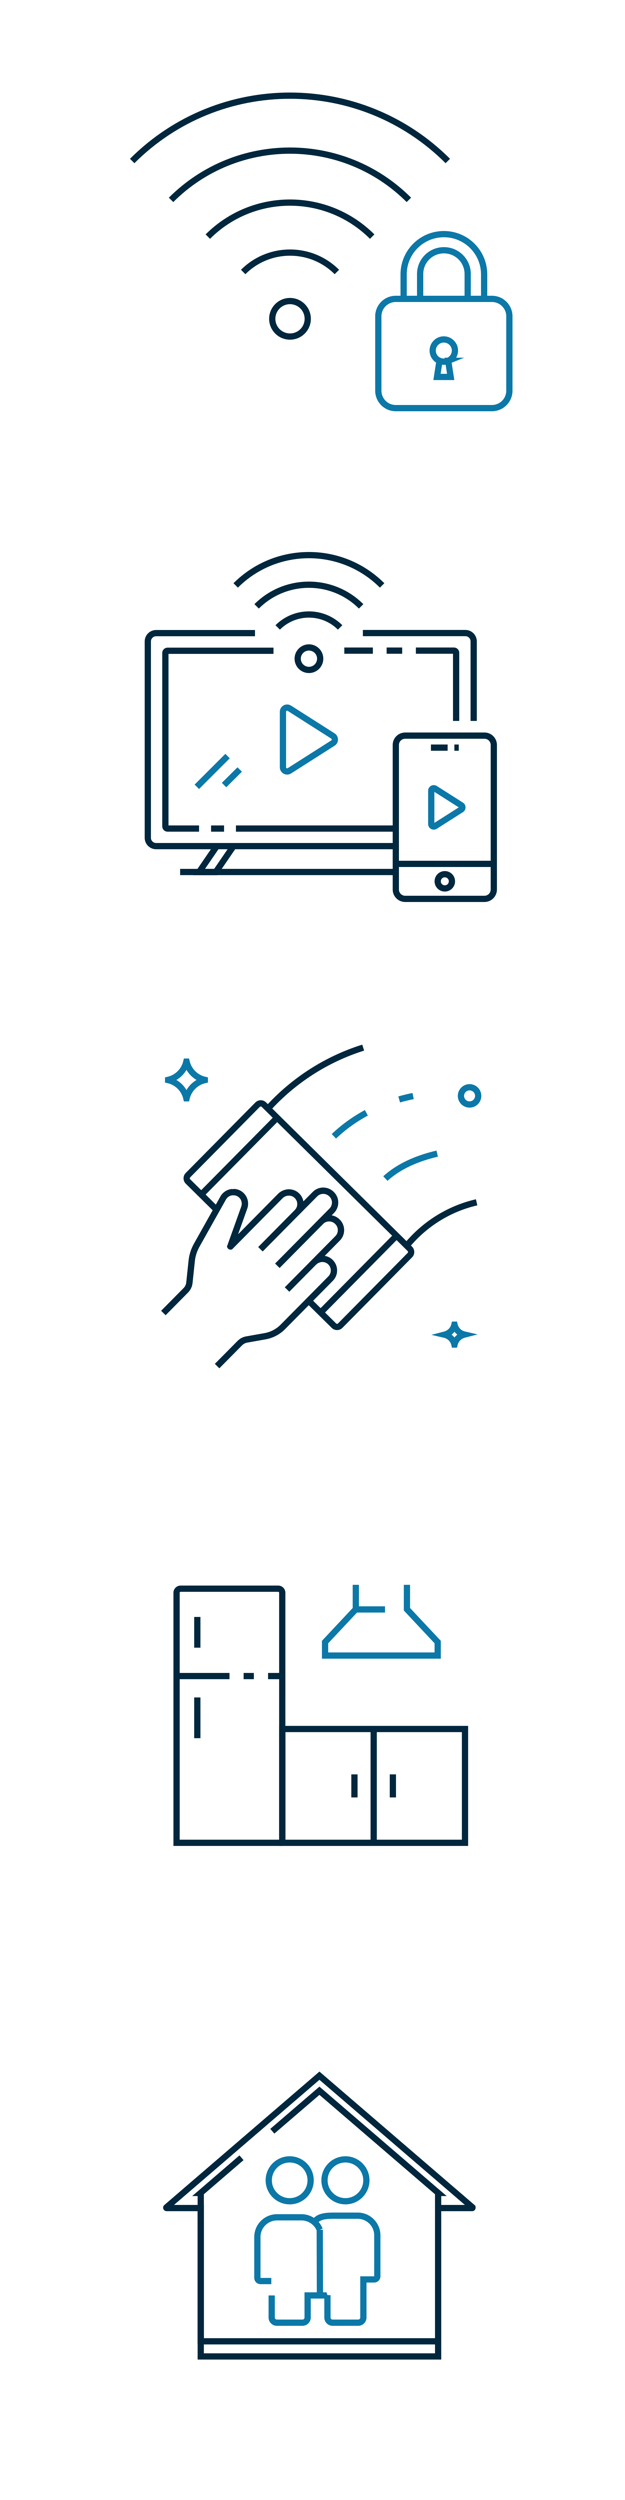 <svg viewBox="0 0 100 400" xmlns="http://www.w3.org/2000/svg" data-name="Capa 1" id="Capa_1">
  <defs>
    <style>
      .cls-1 {
        stroke: #00273d;
      }

      .cls-1, .cls-2 {
        fill: none;
        stroke-miterlimit: 10;
      }

      .cls-2 {
        stroke: #0b78a8;
      }
    </style>
  </defs>
  <g>
    <path d="M45.17,294.85h-16.92v-40.01c0-.36.29-.65.65-.65h15.61c.36,0,.65.29.65.65v40.01h0Z" class="cls-1"></path>
    <path d="M45.17,276.64h29.23v18.21h-29.23v-18.21Z" class="cls-1"></path>
    <path d="M65.11,253.57v3.91l4.92,5.25v2.16h-18.02v-2.16l4.92-5.25v-3.91" class="cls-2"></path>
    <g>
      <path d="M42.89,268.17h2.29" class="cls-1"></path>
      <path d="M38.98,268.17h1.64" class="cls-1"></path>
      <path d="M28.25,268.17h8.47" class="cls-1"></path>
    </g>
    <path d="M31.57,258.71v4.92" class="cls-1"></path>
    <path d="M62.86,283.9v3.69" class="cls-1"></path>
    <path d="M56.71,283.9v3.69" class="cls-1"></path>
    <path d="M31.57,271.59v6.52" class="cls-1"></path>
    <path d="M59.79,276.64v18.21" class="cls-1"></path>
    <path d="M61.6,257.51h-4.67" class="cls-2"></path>
  </g>
  <g id="wipe">
    <g data-name="wipe" id="wipe-2">
      <g>
        <path d="M50.21,201.99c.72-.72,1.89-.78,2.63-.08.77.72.79,1.93.05,2.67l-7.62,7.71c-.78.79-1.78,1.32-2.87,1.51l-2.93.52c-.42.07-.8.28-1.1.58l-3.63,3.67" class="cls-1"></path>
        <path d="M45.93,206.32l4.28-4.33,3.81-3.86c.72-.73.72-1.91-.02-2.64l-.03-.03c-.73-.72-1.91-.72-2.64.02" class="cls-1"></path>
        <path d="M44.38,202.52l6.96-7.04,1.74-1.76c.72-.73.72-1.92-.02-2.64l-.03-.03c-.73-.72-1.92-.72-2.64.02l-2.85,2.88" class="cls-1"></path>
        <path d="M41.69,199.87l5.85-5.92c.74-.75.72-1.95-.05-2.67-.74-.7-1.92-.64-2.63.08l-7.97,8.07s-.03,0-.02-.01l2.22-6.21c.12-.34.14-.7.06-1.04-.08-.34-.25-.65-.5-.91-.35-.35-.8-.52-1.25-.54" class="cls-1"></path>
        <path d="M37.12,190.74c-.57.06-1.1.39-1.41.94l-4.25,7.58c-.42.76-.69,1.6-.78,2.46l-.37,3.51c-.05.46-.25.89-.58,1.22l-3.58,3.62" class="cls-1"></path>
        <path d="M50.21,201.99c.72-.72,1.89-.78,2.63-.08.77.72.79,1.93.05,2.67l-7.62,7.71c-.78.79-1.78,1.32-2.87,1.51l-2.93.52c-.42.07-.8.28-1.1.58l-3.63,3.67" class="cls-1"></path>
        <path d="M45.93,206.32l4.28-4.33,3.81-3.86c.72-.73.72-1.91-.02-2.64l-.03-.03c-.73-.72-1.91-.72-2.64.02" class="cls-1"></path>
        <path d="M44.38,202.52l6.96-7.04,1.74-1.76c.72-.73.72-1.92-.02-2.64l-.03-.03c-.73-.72-1.92-.72-2.64.02l-2.85,2.88" class="cls-1"></path>
        <path d="M26.14,210.08l3.58-3.62c.33-.33.53-.76.58-1.22l.37-3.51c.09-.87.36-1.7.78-2.46l4.25-7.58c.31-.55.84-.87,1.41-.94h.27c.45,0,.9.17,1.25.52.26.25.43.57.5.91.08.34.06.7-.06,1.04l-2.22,6.21s.01.02.02.01l7.97-8.07c.72-.72,1.89-.78,2.63-.08.77.72.79,1.93.05,2.67l-5.85,5.92" class="cls-1"></path>
        <path d="M34.65,193.56l-4.57-4.52c-.28-.28-.29-.74,0-1.02l11.13-11.27c.28-.28.74-.29,1.02,0l23.34,23.06c.28.28.29.74,0,1.02l-11.13,11.27c-.28.28-.74.29-1.02,0l-4.02-3.97" class="cls-1"></path>
        <path d="M32.2,191.13l12.15-12.3" class="cls-1"></path>
        <path d="M51.3,210.01l12.15-12.3" class="cls-1"></path>
        <path d="M42.87,177.38c4.08-4.49,9.32-7.9,15.24-9.76" class="cls-1"></path>
      </g>
      <path d="M63.87,175.91c.73-.21,1.47-.39,2.23-.54" class="cls-2"></path>
      <path d="M53.42,181.81c1.52-1.45,3.27-2.72,5.2-3.76" class="cls-2"></path>
      <path d="M61.66,188.57c2.65-2.41,6.05-3.46,8.29-3.99" class="cls-2"></path>
      <path d="M65.07,199.32c2.81-3.42,6.72-5.92,11.19-6.95" class="cls-1"></path>
      <path d="M32.77,172.78v.03c-.73.17-1.37.53-1.88,1.04-.51.51-.87,1.15-1.04,1.88h-.03c-.33-1.45-1.47-2.59-2.92-2.92v-.03c.73-.17,1.37-.53,1.88-1.04.51-.51.87-1.15,1.04-1.88h.03c.17.73.53,1.37,1.04,1.88.51.51,1.15.87,1.88,1.04Z" class="cls-2"></path>
      <path d="M74.3,213.53h0c-.39.1-.74.3-1.02.58-.27.27-.47.63-.56,1.02h-.01c-.18-.79-.8-1.4-1.58-1.58h0c.39-.1.74-.3,1.02-.58.27-.27.47-.63.56-1.02h.01c.09.39.29.74.56,1.02.27.27.63.47,1.02.56h0Z" class="cls-2"></path>
      <circle r="1.38" cy="175.34" cx="75.13" class="cls-2"></circle>
    </g>
  </g>
  <g>
    <g>
      <path d="M78.71,65.3h-15.39c-1.54,0-2.79-1.25-2.79-2.79v-11.9c0-1.54,1.25-2.79,2.79-2.79h15.39c1.54,0,2.79,1.25,2.79,2.79v11.9c0,1.54-1.25,2.79-2.79,2.79Z" class="cls-2"></path>
      <path d="M71.02,37.46c-3.56,0-6.44,2.88-6.44,6.44v3.92h12.88v-3.92c0-3.56-2.88-6.44-6.44-6.44Z" class="cls-2"></path>
      <path d="M72.79,56.09c0,.73-.45,1.37-1.08,1.64-.21.09-.45.14-.7.14s-.48-.05-.7-.14c-.64-.27-1.08-.9-1.08-1.64,0-.98.8-1.78,1.78-1.78.98,0,1.78.8,1.78,1.78Z" class="cls-2"></path>
      <path d="M71.71,57.73l.4,2.58h-2.19l.4-2.58c.21.09.45.14.7.14s.48-.05.7-.14h0Z" class="cls-2"></path>
      <path d="M71.02,40.04c-2.1,0-3.8,1.7-3.8,3.8v3.98h7.61v-3.98c0-2.1-1.7-3.8-3.8-3.8Z" class="cls-2"></path>
    </g>
    <circle r="2.84" cy="51.01" cx="46.4" class="cls-1"></circle>
    <path d="M38.91,43.52c4.14-4.14,10.85-4.14,14.99,0" class="cls-1"></path>
    <path d="M33.25,37.86c7.26-7.26,19.03-7.26,26.3,0" class="cls-1"></path>
    <path d="M21.15,25.76c13.94-13.94,36.55-13.94,50.5,0" class="cls-1"></path>
    <path d="M27.37,31.98c10.51-10.51,27.54-10.51,38.05,0" class="cls-1"></path>
  </g>
  <g data-name="online video" id="online_video">
    <g>
      <path d="M45.27,122.77v-8.88c0-.53.58-.85,1.03-.57l6.97,4.44c.41.26.41.87,0,1.13l-6.97,4.44c-.45.28-1.03-.04-1.03-.57h0Z" class="cls-2"></path>
      <path d="M69,131.84v-5.32c0-.32.35-.51.62-.34l4.18,2.66c.25.16.25.52,0,.68l-4.18,2.66c-.27.17-.62-.02-.62-.34h0Z" class="cls-2"></path>
      <g>
        <path d="M41.06,97.02c4.62-4.62,12.11-4.62,16.72,0" class="cls-1"></path>
        <circle r="1.8" cy="105.39" cx="49.43" class="cls-1"></circle>
        <path d="M44.43,100.39c2.76-2.76,7.23-2.76,9.99,0" class="cls-1"></path>
        <path d="M37.71,93.67c6.47-6.47,16.96-6.47,23.43,0" class="cls-1"></path>
        <path d="M34.69,135.38l-2.84,4.15h2.67l2.84-4.15" class="cls-1"></path>
        <path d="M58.06,101.29h16.4c.74,0,1.33.6,1.33,1.33v12.73" class="cls-1"></path>
        <path d="M63.34,135.38H24.98c-.74,0-1.33-.6-1.33-1.33v-31.42c0-.74.6-1.33,1.33-1.33h15.82" class="cls-1"></path>
        <path d="M66.54,104.1h6.09c.2,0,.35.16.35.35v10.9" class="cls-1"></path>
        <path d="M61.86,104.1h2.49" class="cls-1"></path>
        <path d="M55.09,104.1h4.57" class="cls-1"></path>
        <path d="M31.85,132.57h-5.04c-.2,0-.35-.16-.35-.35v-27.75c0-.2.16-.35.35-.35h16.95" class="cls-1"></path>
        <path d="M35.85,132.57h-2.08" class="cls-1"></path>
        <path d="M63.34,132.57h-25.59" class="cls-1"></path>
      </g>
      <path d="M31.49,125.89l4.92-4.92" class="cls-2"></path>
      <path d="M35.85,125.61l2.5-2.49" class="cls-2"></path>
      <path d="M28.82,139.52h34.52" class="cls-1"></path>
      <path d="M79.01,119.2v23.12c0,.83-.67,1.5-1.5,1.5h-12.68c-.83,0-1.5-.67-1.5-1.5v-23.12c0-.83.67-1.5,1.5-1.5h12.68c.83,0,1.5.67,1.5,1.5Z" class="cls-1"></path>
      <circle r="1.14" cy="141.01" cx="71.17" class="cls-1"></circle>
      <path d="M68.95,119.62h2.67" class="cls-1"></path>
      <path d="M72.7,119.62h.7" class="cls-1"></path>
      <path d="M63.34,138.22h15.67" class="cls-1"></path>
    </g>
  </g>
  <circle r="3.35" cy="348.85" cx="55.27" class="cls-2"></circle>
  <path d="M50.19,355.81c.46-1.16,1.79-1.3,3.12-1.3h3.92c1.73,0,3.14,1.41,3.14,3.14h0s0,6.56,0,6.56c0,.27-.22.5-.5.5h-1.73v6.1c0,.45-.37.82-.82.82h-4.11c-.45,0-.82-.37-.82-.82v-3.59" class="cls-2"></path>
  <circle r="3.35" cy="348.85" cx="46.35" class="cls-2"></circle>
  <path d="M52.4,367.22h0c-.08.03-.17.05-.26.05h-2.92v3.54c0,.45-.37.82-.82.82h-4.11c-.45,0-.82-.37-.82-.82v-3.54" class="cls-2"></path>
  <path d="M75.56,353.29h-5.46v23.74h-37.98v-23.74h-5.46c-.06,0-.09-.07-.04-.11l24.49-21.07,24.49,21.07s.02.11-.04.11h0Z" class="cls-1"></path>
  <path d="M43.57,341l7.54-6.48,19.01,16.35h-.02v23.74h-37.98v-23.74h-.02l6.54-5.63" class="cls-1"></path>
  <path d="M51.16,356.76c-.46-1.16-1.59-1.99-2.92-1.99h-3.92c-1.73,0-3.14,1.41-3.14,3.14h0s0,6.56,0,6.56c0,.27.22.5.5.5h1.73" class="cls-2"></path>
  <path d="M51.19,367.31l-.03-10.55" class="cls-2"></path>
</svg>